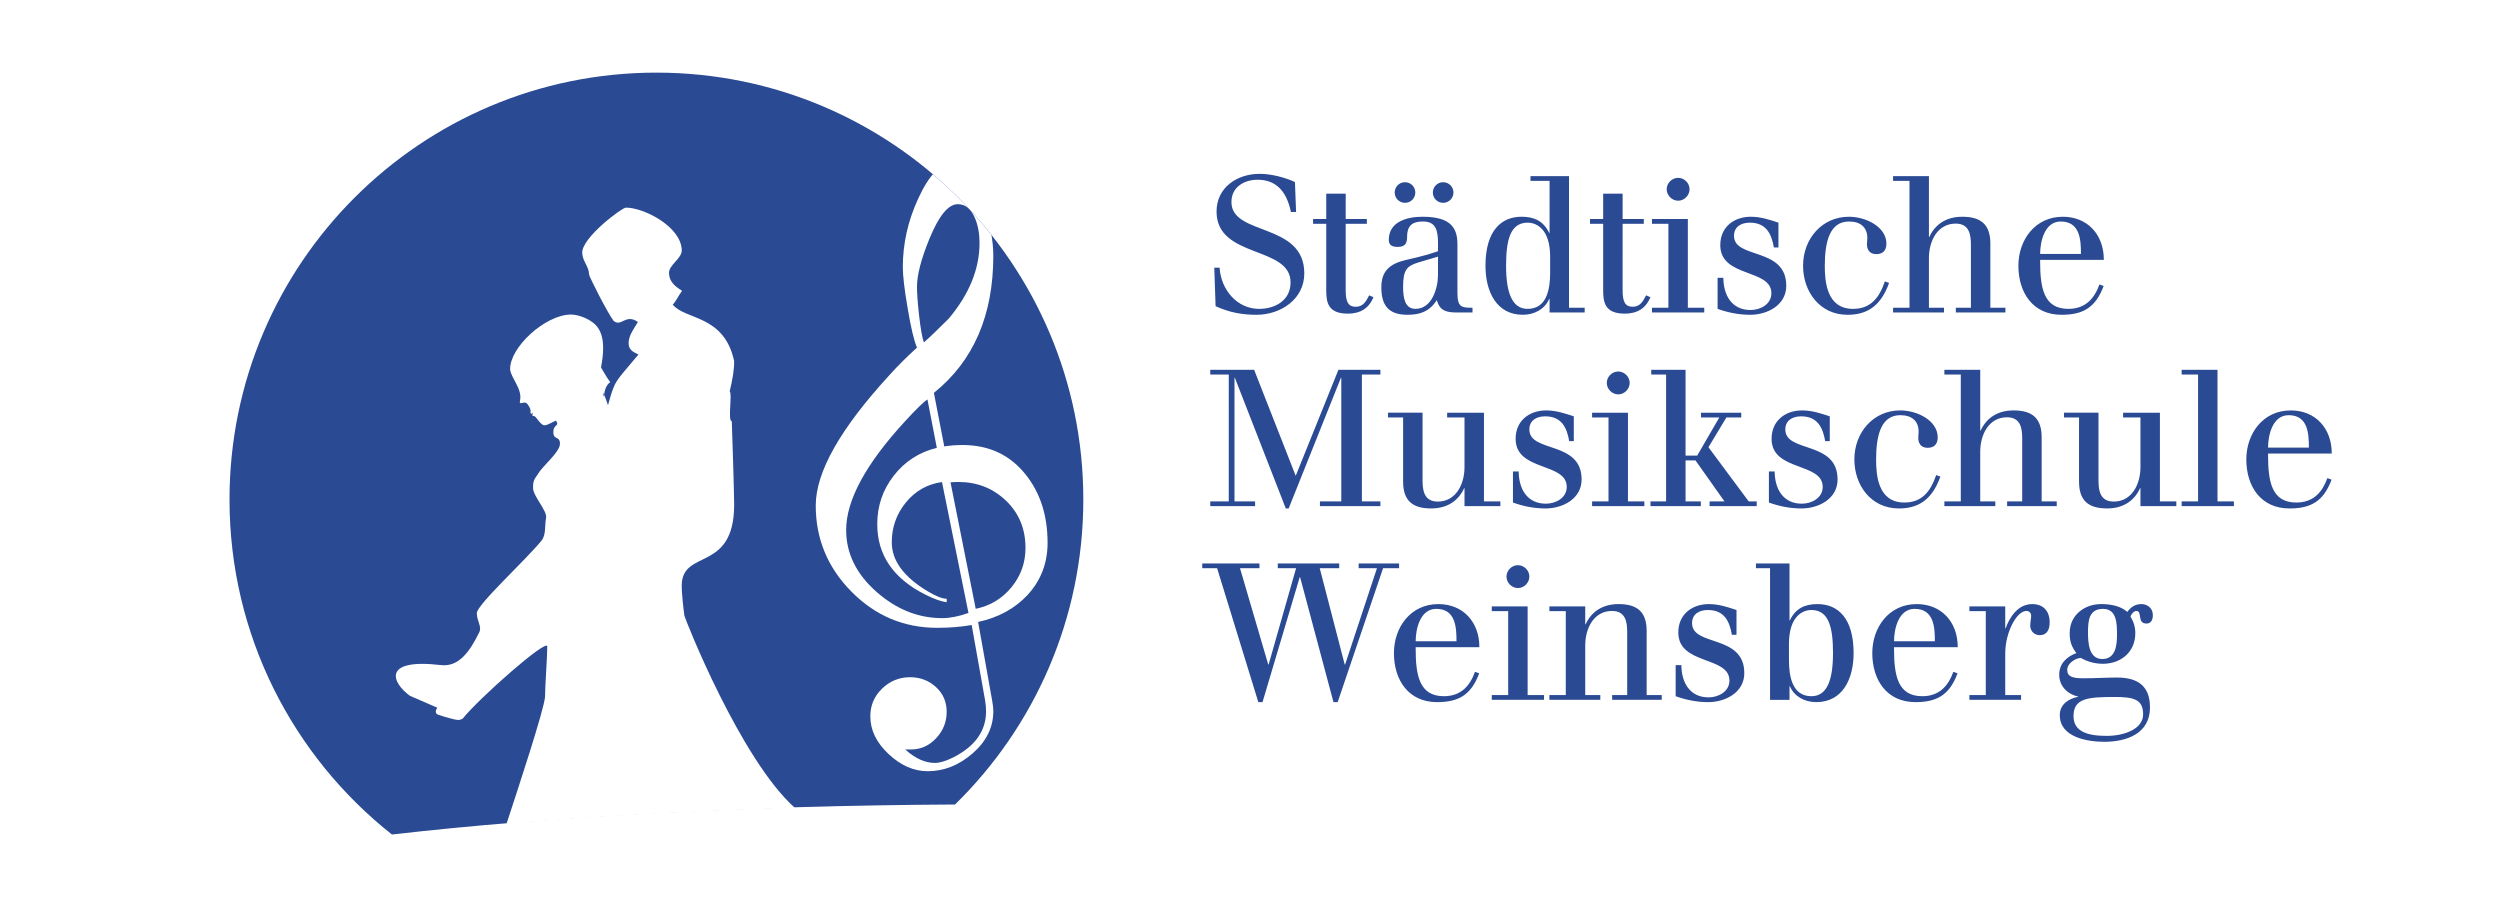 <?xml version="1.0" encoding="utf-8" standalone="no"?><!-- Generator: Adobe Illustrator 16.0.3, SVG Export Plug-In . SVG Version: 6.00 Build 0)  --><!DOCTYPE svg PUBLIC "-//W3C//DTD SVG 1.1//EN" "http://www.w3.org/Graphics/SVG/1.1/DTD/svg11.dtd">
<svg xmlns="http://www.w3.org/2000/svg" xmlns:xlink="http://www.w3.org/1999/xlink" enable-background="new 0 0 555 202" height="54" id="Ebene_1" version="1.1" viewBox="0 0 555 202" width="150" x="0px" xml:space="preserve" y="0px">
<rect fill="#FFFFFF" height="233.989" width="586.471" x="-18.395" y="-14.404"/>
<g>
	<defs>
		<rect height="171.002" id="SVGID_1_" width="471.839" x="48.456" y="16.299"/>
	</defs>
	<clipPath id="SVGID_2_">
		<use overflow="visible" xlink:href="#SVGID_1_"/>
	</clipPath>
	<path clip-path="url(#SVGID_2_)" d="M471.537,156.432c4.28,0,6.421,0.514,6.421,3.896   c0,3.295-4.239,4.836-8.176,4.836c-4.367,0-7.448-0.982-7.448-4.451C462.334,156.732,465.541,156.432,471.537,156.432    M468.496,135.584c-3.638,0-7.021,2.439-7.021,6.464c0,1.886,0.342,2.997,1.501,4.538c-2.101,0.771-3.854,2.312-3.854,4.838   c0,2.44,1.67,4.324,4.278,4.922v0.086v-0.042c-2.054,0.386-4.148,1.628-4.148,4.109c0,5.053,6.332,5.993,10.013,5.993   c4.926,0,10.232-1.797,10.232-7.704c0-5.009-2.954-6.72-7.404-6.72c-2.526,0-4.967,0.17-7.45,0.17   c-2.396,0-3.724-0.302-3.724-1.887c0-1.454,1.799-2.607,3.039-2.693c1.456,0.855,3.212,1.324,4.965,1.324   c4.066,0,7.279-2.652,7.279-6.85c0-1.411-0.342-2.522-1.071-3.725c0.086-0.514,0.771-1.283,1.285-1.283   c1.498,0,0.044,2.826,2.311,2.826c0.986,0,1.414-0.813,1.414-1.884c0-1.628-1.284-2.483-2.569-2.483   c-1.497,0-2.44,0.77-3.169,1.757C472.907,136.014,470.767,135.584,468.496,135.584 M465.585,141.877   c0-2.654,0.259-5.221,3.383-5.221c3.082,0,3.126,3.338,3.126,5.777c0,2.271-0.257,5.48-3.296,5.48   C465.717,147.914,465.585,144.146,465.585,141.877 M442.643,156.004h-3.682v1.07h11.6v-1.07h-3.551v-9.376   c0-4.622,2.522-9.503,4.75-9.503c0.643,0,1.068,0.473,1.068,1.072c0,0.553-0.213,1.584-0.213,2.184   c0,1.324,0.983,2.182,2.143,2.182c1.54,0,2.223-1.156,2.223-2.867c0-2.485-1.369-4.111-3.895-4.111   c-3.254,0-5.094,2.954-5.991,5.438h-0.085v-4.924h-8.049v1.07h3.682V156.004z M422.051,143.934c0-2.656,0.943-7.277,4.624-7.277   c4.367,0,4.537,4.192,4.537,7.277H422.051z M436.348,145.258c0-5.733-3.724-9.674-9.201-9.674c-6.254,0-9.978,5.223-9.978,11.002   c0,6.035,3.255,11.003,9.676,11.003c4.71,0,7.622-1.499,9.462-6.464l-0.941-0.344c-1.116,3.083-3.083,5.479-6.98,5.479   c-5.521,0-6.334-4.665-6.334-10.659v-0.344H436.348z M398.464,144.574c0-6.336,3.124-7.662,5.05-7.662   c4.023,0,4.836,4.195,4.836,9.674c0,6.121-1.366,9.675-4.836,9.675c-4.324,0-5.05-4.451-5.05-8.176V144.574z M394.223,157.074   h4.367v-3.039h0.088c0.941,2.226,3.252,3.554,5.906,3.554c5.908,0,8.392-5.18,8.392-11.003c0-7.877-3.553-11.002-8.092-11.002   c-2.825,0-4.923,0.941-6.206,3.639h-0.088v-12.757h-7.531v1.069h3.164V157.074z M386.691,136.912   c-1.971-0.644-3.939-1.328-6.207-1.328c-3.683,0-6.854,2.226-6.854,6.379c0,7.363,11.475,5.223,11.475,10.788   c0,2.483-2.48,3.768-4.665,3.768c-4.196,0-6.08-3.254-6.122-7.234h-1.282v6.977c2.396,0.855,4.792,1.328,7.319,1.328   c3.81,0,8.09-2.14,8.09-6.508c0-8.776-11.729-5.909-11.729-11.215c0-2.057,1.625-2.954,3.552-2.954   c3.771,0,4.881,2.654,5.394,5.564h1.029V136.912z M344.696,156.004v1.07h11.429v-1.07h-3.383v-11.129   c0-3.982,2.014-7.75,5.995-7.75c2.996,0,3.424,2.354,3.424,4.711v14.168h-3.38v1.07h11.13v-1.07h-3.383v-14.385   c0-4.278-2.099-6.035-6.294-6.035c-3.51,0-6.078,1.626-7.404,4.539h-0.088v-4.025h-8.046v1.07h3.679v18.836H344.696z    M335.065,129.42c0,1.369,1.196,2.568,2.565,2.568c1.371,0,2.57-1.199,2.57-2.568c0-1.412-1.199-2.569-2.57-2.569   C336.262,126.851,335.065,128.008,335.065,129.42 M335.449,156.004h-3.683v1.07h11.73v-1.07h-3.683v-19.906h-8.048v1.07h3.683   V156.004z M314.685,143.934c0-2.656,0.943-7.277,4.626-7.277c4.365,0,4.536,4.192,4.536,7.277H314.685z M328.983,145.258   c0-5.733-3.725-9.674-9.202-9.674c-6.251,0-9.977,5.223-9.977,11.002c0,6.035,3.257,11.003,9.677,11.003   c4.709,0,7.62-1.499,9.46-6.464L328,150.781c-1.111,3.083-3.083,5.479-6.978,5.479c-5.523,0-6.338-4.665-6.338-10.659v-0.344   H328.983z M279.368,157.589h0.941l8.349-28.04h0.087l7.49,28.04h0.941l10.19-30.054h3.596v-1.069h-9.075v1.069h4.107l-7.149,21.62   h-0.087l-5.606-21.62h4.368v-1.069h-13.786v1.069h4.109l-6.164,21.62h-0.085l-6.337-21.62h4.368v-1.069h-12.843v1.069h3.337   L279.368,157.589z" fill="#2A4A94"/>
	<path clip-path="url(#SVGID_2_)" d="M505.998,100.464c0-2.656,0.94-7.278,4.623-7.278   c4.365,0,4.537,4.193,4.537,7.278H505.998z M520.295,101.789c0-5.734-3.725-9.674-9.204-9.674c-6.249,0-9.974,5.223-9.974,11.002   c0,6.035,3.253,11.002,9.676,11.002c4.706,0,7.618-1.498,9.458-6.464l-0.94-0.342c-1.111,3.081-3.083,5.478-6.979,5.478   c-5.522,0-6.334-4.665-6.334-10.657v-0.345H520.295z M486.605,84.066h3.681v28.469h-3.681v1.07h11.729v-1.07h-3.681V82.998h-8.048   V84.066z M477.358,113.605h8.048v-1.07h-3.681V92.629h-8.263v1.07h3.896v11.131c0,3.98-2.014,7.749-5.992,7.749   c-2.998,0-3.427-2.354-3.427-4.71v-15.24h-7.746v1.07h3.379v14.385c0,4.28,2.099,6.035,6.295,6.035   c3.509,0,6.077-1.626,7.405-4.539h0.086V113.605z M433.349,112.535v1.07h11.432v-1.07h-3.384v-11.129c0-3.98,2.013-7.75,5.996-7.75   c2.998,0,3.424,2.356,3.424,4.711v14.169h-3.381v1.07h11.131v-1.07h-3.384V98.153c0-4.282-2.097-6.039-6.292-6.039   c-3.511,0-6.081,1.628-7.406,4.538h-0.088V82.998h-8.048v1.068h3.683v28.469H433.349z M431.511,106.629   c-1.285,3.766-3.252,6.162-7.152,6.162c-5.99,0-6.332-6.291-6.332-9.674c0-5.607,1.197-9.931,5.435-9.931   c2.655,0,4.11,1.37,4.11,3.725c0,0.383-0.084,0.77-0.084,1.37c0,1.155,0.554,2.226,2.095,2.226c1.285,0,2.27-0.641,2.27-2.353   c0-3.682-4.451-6.039-8.434-6.039c-5.991,0-10.273,4.923-10.273,11.002c0,5.779,3.725,11.002,9.976,11.002   c3.896,0,7.322-1.498,9.331-7.148L431.511,106.629z M407.624,93.443c-1.971-0.644-3.939-1.328-6.21-1.328   c-3.681,0-6.848,2.228-6.848,6.38c0,7.364,11.473,5.222,11.473,10.788c0,2.481-2.483,3.766-4.667,3.766   c-4.195,0-6.077-3.254-6.12-7.234h-1.287v6.977c2.397,0.859,4.796,1.328,7.321,1.328c3.811,0,8.092-2.14,8.092-6.508   c0-8.775-11.731-5.908-11.731-11.215c0-2.054,1.627-2.954,3.555-2.954c3.766,0,4.882,2.654,5.394,5.566h1.029V93.443z    M370.892,112.535h-3.508v1.07h11.302v-1.07h-3.427v-9.202h2.227l6.508,9.202h-3.342v1.07h10.577v-1.07h-1.8l-9.031-12.156   l4.023-6.681h3.338v-1.07h-9.03v1.07h4.106l-4.963,8.563h-2.613V82.998h-7.704v1.068h3.337V112.535z M357.579,85.952   c0,1.37,1.199,2.567,2.568,2.567c1.37,0,2.569-1.197,2.569-2.567c0-1.414-1.199-2.569-2.569-2.569   C358.778,83.383,357.579,84.539,357.579,85.952 M357.964,112.535h-3.681v1.07h11.729v-1.07h-3.681V92.629h-8.048v1.07h3.681   V112.535z M350.174,93.443c-1.97-0.644-3.939-1.328-6.207-1.328c-3.682,0-6.849,2.228-6.849,6.38   c0,7.364,11.472,5.222,11.472,10.788c0,2.481-2.482,3.766-4.666,3.766c-4.196,0-6.078-3.254-6.122-7.234h-1.283v6.977   c2.396,0.859,4.793,1.328,7.32,1.328c3.809,0,8.089-2.14,8.089-6.508c0-8.775-11.729-5.908-11.729-11.215   c0-2.054,1.627-2.954,3.555-2.954c3.768,0,4.879,2.654,5.392,5.566h1.028V93.443z M325.644,113.605h8.048v-1.07h-3.681V92.629   h-8.263v1.07h3.896v11.131c0,3.98-2.01,7.749-5.992,7.749c-2.997,0-3.424-2.354-3.424-4.71v-15.24h-7.749v1.07h3.384v14.385   c0,4.28,2.096,6.035,6.289,6.035c3.512,0,6.078-1.626,7.407-4.539h0.085V113.605z M272.732,112.535h-4.153v1.07h10.062v-1.07   h-4.622v-27.74h0.083l11.432,29.324h0.642l11.73-29.324h0.083v27.74h-4.792v1.07h13.57v-1.07h-4.154V84.066h4.154v-1.068h-9.419   l-9.589,23.802l-9.333-23.802h-9.847v1.068h4.153V112.535z" fill="#2A4A94"/>
	<path clip-path="url(#SVGID_2_)" d="M454.841,56.995c0-2.654,0.94-7.278,4.623-7.278   c4.367,0,4.537,4.194,4.537,7.278H454.841z M469.139,58.321c0-5.736-3.724-9.674-9.203-9.674c-6.25,0-9.974,5.224-9.974,11.002   c0,6.035,3.251,11.002,9.674,11.002c4.706,0,7.619-1.499,9.46-6.464l-0.941-0.344c-1.111,3.083-3.083,5.479-6.979,5.479   c-5.521,0-6.335-4.667-6.335-10.661v-0.341H469.139z M421.834,69.065v1.072h11.431v-1.072h-3.383V57.936   c0-3.98,2.014-7.749,5.996-7.749c2.995,0,3.425,2.354,3.425,4.709v14.168h-3.383v1.072h11.131v-1.072h-3.383V54.682   c0-4.28-2.097-6.035-6.293-6.035c-3.511,0-6.079,1.626-7.406,4.538h-0.087V39.528h-8.048v1.07h3.683v28.467H421.834z    M419.996,63.159c-1.285,3.769-3.256,6.164-7.151,6.164c-5.992,0-6.335-6.293-6.335-9.674c0-5.608,1.199-9.932,5.438-9.932   c2.652,0,4.109,1.37,4.109,3.724c0,0.385-0.087,0.77-0.087,1.37c0,1.157,0.558,2.226,2.099,2.226c1.284,0,2.269-0.642,2.269-2.355   c0-3.681-4.451-6.035-8.433-6.035c-5.992,0-10.274,4.921-10.274,11.002c0,5.779,3.724,11.002,9.975,11.002   c3.896,0,7.319-1.499,9.332-7.149L419.996,63.159z M396.106,49.975c-1.967-0.644-3.937-1.328-6.208-1.328   c-3.681,0-6.847,2.225-6.847,6.378c0,7.361,11.471,5.224,11.471,10.788c0,2.482-2.481,3.766-4.665,3.766   c-4.195,0-6.077-3.251-6.121-7.234h-1.286v6.978c2.398,0.856,4.796,1.329,7.322,1.329c3.809,0,8.092-2.14,8.092-6.508   c0-8.775-11.731-5.908-11.731-11.215c0-2.057,1.626-2.954,3.553-2.954c3.768,0,4.881,2.652,5.395,5.565h1.026V49.975z    M371.022,42.481c0,1.372,1.197,2.57,2.567,2.57c1.371,0,2.567-1.198,2.567-2.57c0-1.41-1.196-2.567-2.567-2.567   C372.22,39.914,371.022,41.071,371.022,42.481 M371.408,69.065h-3.683v1.072h11.73v-1.072h-3.683V49.159h-8.048v1.072h3.683V69.065   z M353.811,50.231h2.954v14.897c0,2.74,0.387,5.265,4.84,5.265c3.081,0,4.537-1.37,5.393-2.911l0.387-0.771l-0.986-0.427   c-0.684,1.372-1.368,2.569-2.996,2.569c-1.755,0-2.27-1.197-2.27-3.724V50.231h4.753v-1.072h-4.753v-5.692h-4.367v5.692h-2.954   V50.231z M344.866,61.148c0,3.724-0.728,8.175-5.052,8.175c-3.466,0-4.836-3.553-4.836-9.674c0-5.481,0.812-9.674,4.836-9.674   c1.926,0,5.052,1.326,5.052,7.661V61.148z M344.738,70.137h7.878v-1.072h-3.513V39.528h-8.646v1.07h4.28v11.687h-0.088   c-1.283-2.698-3.378-3.639-6.205-3.639c-4.539,0-8.093,3.125-8.093,11.002c0,5.823,2.483,11.002,8.391,11.002   c2.655,0,4.967-1.329,5.907-3.554h0.088V70.137z M309.976,43.209c0,1.284,1.028,2.313,2.312,2.313c1.286,0,2.314-1.028,2.314-2.313   c0-1.283-1.028-2.311-2.314-2.311C311.004,40.898,309.976,41.927,309.976,43.209 M318.538,43.209c0,1.284,1.026,2.313,2.313,2.313   c1.283,0,2.312-1.028,2.312-2.313c0-1.283-1.028-2.311-2.312-2.311C319.564,40.898,318.538,41.927,318.538,43.209 M319.694,57.595   v4.107c0,2.913-1.327,7.621-5.051,7.621c-2.313,0-2.781-2.311-2.781-4.923c0-3.766,0.812-4.707,3.378-5.478L319.694,57.595z    M312.418,58.365c-3.598,0.856-5.44,2.525-5.44,6.079c0,3.895,1.414,6.208,5.866,6.208c2.825,0,4.924-0.729,6.594-3.297   c0.686,2.568,2.354,2.783,4.753,2.783h3.252v-1.072c-2.396,0-3.383-0.042-3.383-3.295V54.897c0-3.554-1.282-6.25-7.832-6.25   c-3.425,0-7.577,1.07-7.577,5.179c0,1.287,0.856,1.585,1.969,1.585c1.497,0,2.14-0.559,2.14-2.226c0-2.827,1.456-3.468,3.599-3.468   c2.824,0,3.337,1.927,3.337,4.88v1.798c-1.627,0.556-2.955,0.943-4.71,1.37L312.418,58.365z M291.655,50.231h2.955v14.897   c0,2.74,0.383,5.265,4.835,5.265c3.082,0,4.539-1.37,5.393-2.911l0.387-0.771l-0.982-0.427c-0.687,1.372-1.371,2.569-2.997,2.569   c-1.756,0-2.268-1.197-2.268-3.724V50.231h4.748v-1.072h-4.748v-5.692h-4.367v5.692h-2.955V50.231z M269.778,68.724   c3.212,1.455,6.038,1.928,9.204,1.928c5.311,0,10.705-3.424,10.705-9.291c0-11.517-16.354-8.346-16.354-16.011   c0-3.381,2.871-5.007,5.866-5.007c3.98,0,6.464,2.354,7.49,7.234h1.155l-0.256-6.723c-2.313-1.068-5.394-1.838-7.92-1.838   c-5.05,0-9.675,3.038-9.675,8.475c0,10.573,16.611,7.621,16.611,15.882c0,4.109-3.513,5.95-7.063,5.95   c-4.966,0-8.563-4.324-8.863-9.247h-1.197L269.778,68.724z" fill="#2A4A94"/>
	<path clip-path="url(#SVGID_2_)" d="M240.09,112.117c0-52.918-42.897-95.816-95.817-95.816   c-52.919,0-95.817,42.898-95.817,95.816c0,30.49,14.259,57.634,36.453,75.184c34.889-3.996,78.64-6.473,126.391-6.736   C229.058,163.174,240.09,138.939,240.09,112.117" fill="#2A4A94"/>
</g>
<g>
	<defs>
		<path d="M144.273,16.299c-52.919,0-95.817,42.9-95.817,95.817c0,30.491,14.259,57.636,36.455,75.185    c34.889-3.996,78.64-6.473,126.389-6.736c17.758-17.391,28.791-41.627,28.791-68.448C240.09,59.199,197.193,16.299,144.273,16.299    z" id="SVGID_3_"/>
	</defs>
	<clipPath id="SVGID_4_">
		<use overflow="visible" xlink:href="#SVGID_3_"/>
	</clipPath>
	<path clip-path="url(#SVGID_4_)" d="M210.282,108.257c0.569-0.052,1.161-0.077,1.782-0.077   c4.187,0,7.743,1.397,10.663,4.188c2.92,2.794,4.383,6.333,4.383,10.626c0,3.307-1.048,6.243-3.14,8.802   c-2.097,2.56-4.771,4.173-8.029,4.847L210.282,108.257z M215.789,49.006c0.669,1.602,1.006,3.438,1.006,5.507   c0,5.843-2.298,11.502-6.902,16.984c-2.532,2.533-4.394,4.316-5.585,5.35c-0.361-0.931-0.722-2.948-1.083-6.049   c-0.31-2.791-0.467-4.935-0.467-6.436c0-2.636,0.931-6.232,2.793-10.78c2.119-5.17,4.238-7.756,6.359-7.756   C213.614,45.826,214.909,46.888,215.789,49.006 M207.21,100.512c-3.971,0.983-7.191,3.063-9.661,6.242   c-2.476,3.179-3.712,6.81-3.712,10.893c0,6.928,3.604,12.197,10.806,15.816c1.955,0.982,3.549,1.551,4.782,1.706v-0.778   c-0.975,0-2.414-0.569-4.316-1.711c-5.344-3.213-8.012-6.867-8.012-10.961c0-3.369,1.052-6.349,3.165-8.941   c2.108-2.591,4.813-4.121,8.106-4.588l5.942,29.384c-2.172,0.774-4.137,1.163-5.892,1.163c-5.327,0-10.212-1.939-14.656-5.816   c-4.602-4.029-6.903-8.684-6.903-13.957c0-6.72,4.434-14.885,13.3-24.5c2.474-2.69,4.124-4.29,4.947-4.808L207.21,100.512z    M217.571,45.207c-1.862-5.843-4.008-8.765-6.436-8.765c-2.948,0-5.662,2.742-8.146,8.221c-2.275,4.963-3.411,10.058-3.411,15.279   c0,1.965,0.362,5.04,1.084,9.229c0.725,4.342,1.423,7.29,2.094,8.84c-2.378,2.172-4.445,4.241-6.204,6.204   c-11.015,11.998-16.518,21.743-16.518,29.237c0,7.499,2.676,13.948,8.032,19.353c5.353,5.402,11.757,8.104,19.204,8.104   c2.793,0,5.382-0.209,7.762-0.625l3.012,16.908c0.148,0.88,0.222,1.682,0.222,2.404c0,4.499-2.509,7.988-7.522,10.473   c-1.602,0.775-2.92,1.165-3.957,1.165c-2.224,0-4.445-1.009-6.669-3.025h1.32c2.17,0,4.044-0.841,5.622-2.521   c1.577-1.681,2.363-3.659,2.363-5.933c0-2.223-0.8-4.07-2.402-5.545c-1.604-1.475-3.542-2.211-5.817-2.211   c-2.43,0-4.524,0.854-6.281,2.562c-1.759,1.705-2.637,3.771-2.637,6.202c0,3.103,1.37,5.934,4.109,8.492s5.662,3.838,8.763,3.838   c3.673,0,7.044-1.342,10.123-4.032c3.073-2.688,4.612-5.843,4.612-9.462c0-0.569-0.076-1.292-0.23-2.17l-3.181-17.838   c4.55-0.984,8.247-3,11.089-6.049c2.999-3.258,4.499-7.163,4.499-11.713c0-6.1-1.628-11.193-4.884-15.276   c-3.518-4.447-8.249-6.671-14.195-6.671c-1.449,0-2.819,0.105-4.109,0.312l-2.327-12.021c8.892-7.135,13.337-17.397,13.337-30.792   C219.896,54.073,219.122,50.013,217.571,45.207" fill="#FFFFFF"/>
</g>
<g>
	<defs>
		<rect height="171.002" id="SVGID_5_" width="471.839" x="48.456" y="16.299"/>
	</defs>
	<clipPath id="SVGID_6_">
		<use overflow="visible" xlink:href="#SVGID_5_"/>
	</clipPath>
	<path clip-path="url(#SVGID_6_)" d="M150.543,138.125c-0.127-0.898-0.651-5.102-0.584-6.957   c0.282-7.99,11.741-2.688,11.763-17.895c0.002-1.855-0.345-14.008-0.53-18.721c-0.972-0.091,0.165-6.152-0.472-6.718   c0.675-2.794,1.028-4.968,0.997-6.824c-2.283-10.444-11.015-9.152-13.782-12.656c0.603-0.521,1.298-2.015,2.096-3.095   c-1.644-0.985-2.9-2.114-2.934-3.971c-0.03-1.856,2.891-3.25,2.863-5.106c-0.093-5.382-8.691-9.648-12.549-9.579   c-0.896,0.016-9.851,6.698-9.794,10.129c0.031,1.856,1.51,3.026,1.544,4.88c0.007,0.464,4.093,8.533,5.497,10.397   c1.759,1.481,2.688-1.708,5.458,0.256c-0.667,1.244-2.112,2.922-2.083,4.778c0.032,1.854,1.577,2.09,2.2,2.535   c-5.325,6.442-5.194,5.456-6.826,11.359c-0.441-1.267-0.71-1.979-0.877-2.36c-0.024,0.207-0.038,0.383-0.036,0.445   c0.004,0.207-0.437-1.546,0.036-0.445c0.087-0.73,0.397-2.15,1.378-2.815c-0.836-1.05-1.561-2.498-2.068-3.29   c0.492-2.656,1.004-6.376-0.652-8.852c-1.29-1.925-4.387-3.055-6.183-3.023c-5.738,0.103-13.65,7.361-13.565,12.279   c0.144,1.965,2.814,4.395,2.214,7.059c-0.292,1.302,1.017-0.218,1.706,0.808c0.409,0.61,0.169,0.189,0.502,0.826   c0.146,0.276,0.184,0.518,0.165,0.728c-0.032,0.352-0.03,0.443,0.074,0.526c0.122,0.099,0.341-0.034,0.494-0.248   c0.107-0.155-0.238,0.502-0.149,0.665c0.153,0.284,0.342-0.149,0.905,0.605c0.51,0.683,0.943,1.219,1.482,1.552   c0.589,0.227,1.339-0.242,2.89-1c0.909,1.334-0.607,0.766-0.577,2.623c0.033,1.856,1.449,0.714,1.48,2.571   c0.03,1.856-3.903,4.995-4.879,6.715c-0.805,1.241-1.187,1.408-1.157,3.265c0.032,1.856,3.25,5.112,2.917,6.694   c-0.333,1.49,0.053,3.738-1.002,5.059c-3.691,4.52-14.572,14.444-14.54,16.299c0.03,1.855,1.167,2.962,0.561,4.271   c-2.082,4.215-4.52,7.864-8.62,7.382c-13.385-1.568-10.981,4.019-6.924,6.915l6.133,2.66c-0.785,0.971-0.042,1.48-0.042,1.48   c1.234,0.428,1.482,0.515,2.846,0.883c1.777,0.485,2.031,0.472,2.824,0.136c3.754-4.677,19.001-18.115,19.032-16.263   c0.033,1.855-0.529,9.503-0.499,11.359c-0.309,3.107-5.802,19.789-8.648,28.465c19.786-1.662,41.564-2.887,64.732-3.582   C163.153,170.471,150.646,138.855,150.543,138.125" fill="#FFFFFF"/>
</g>
</svg>